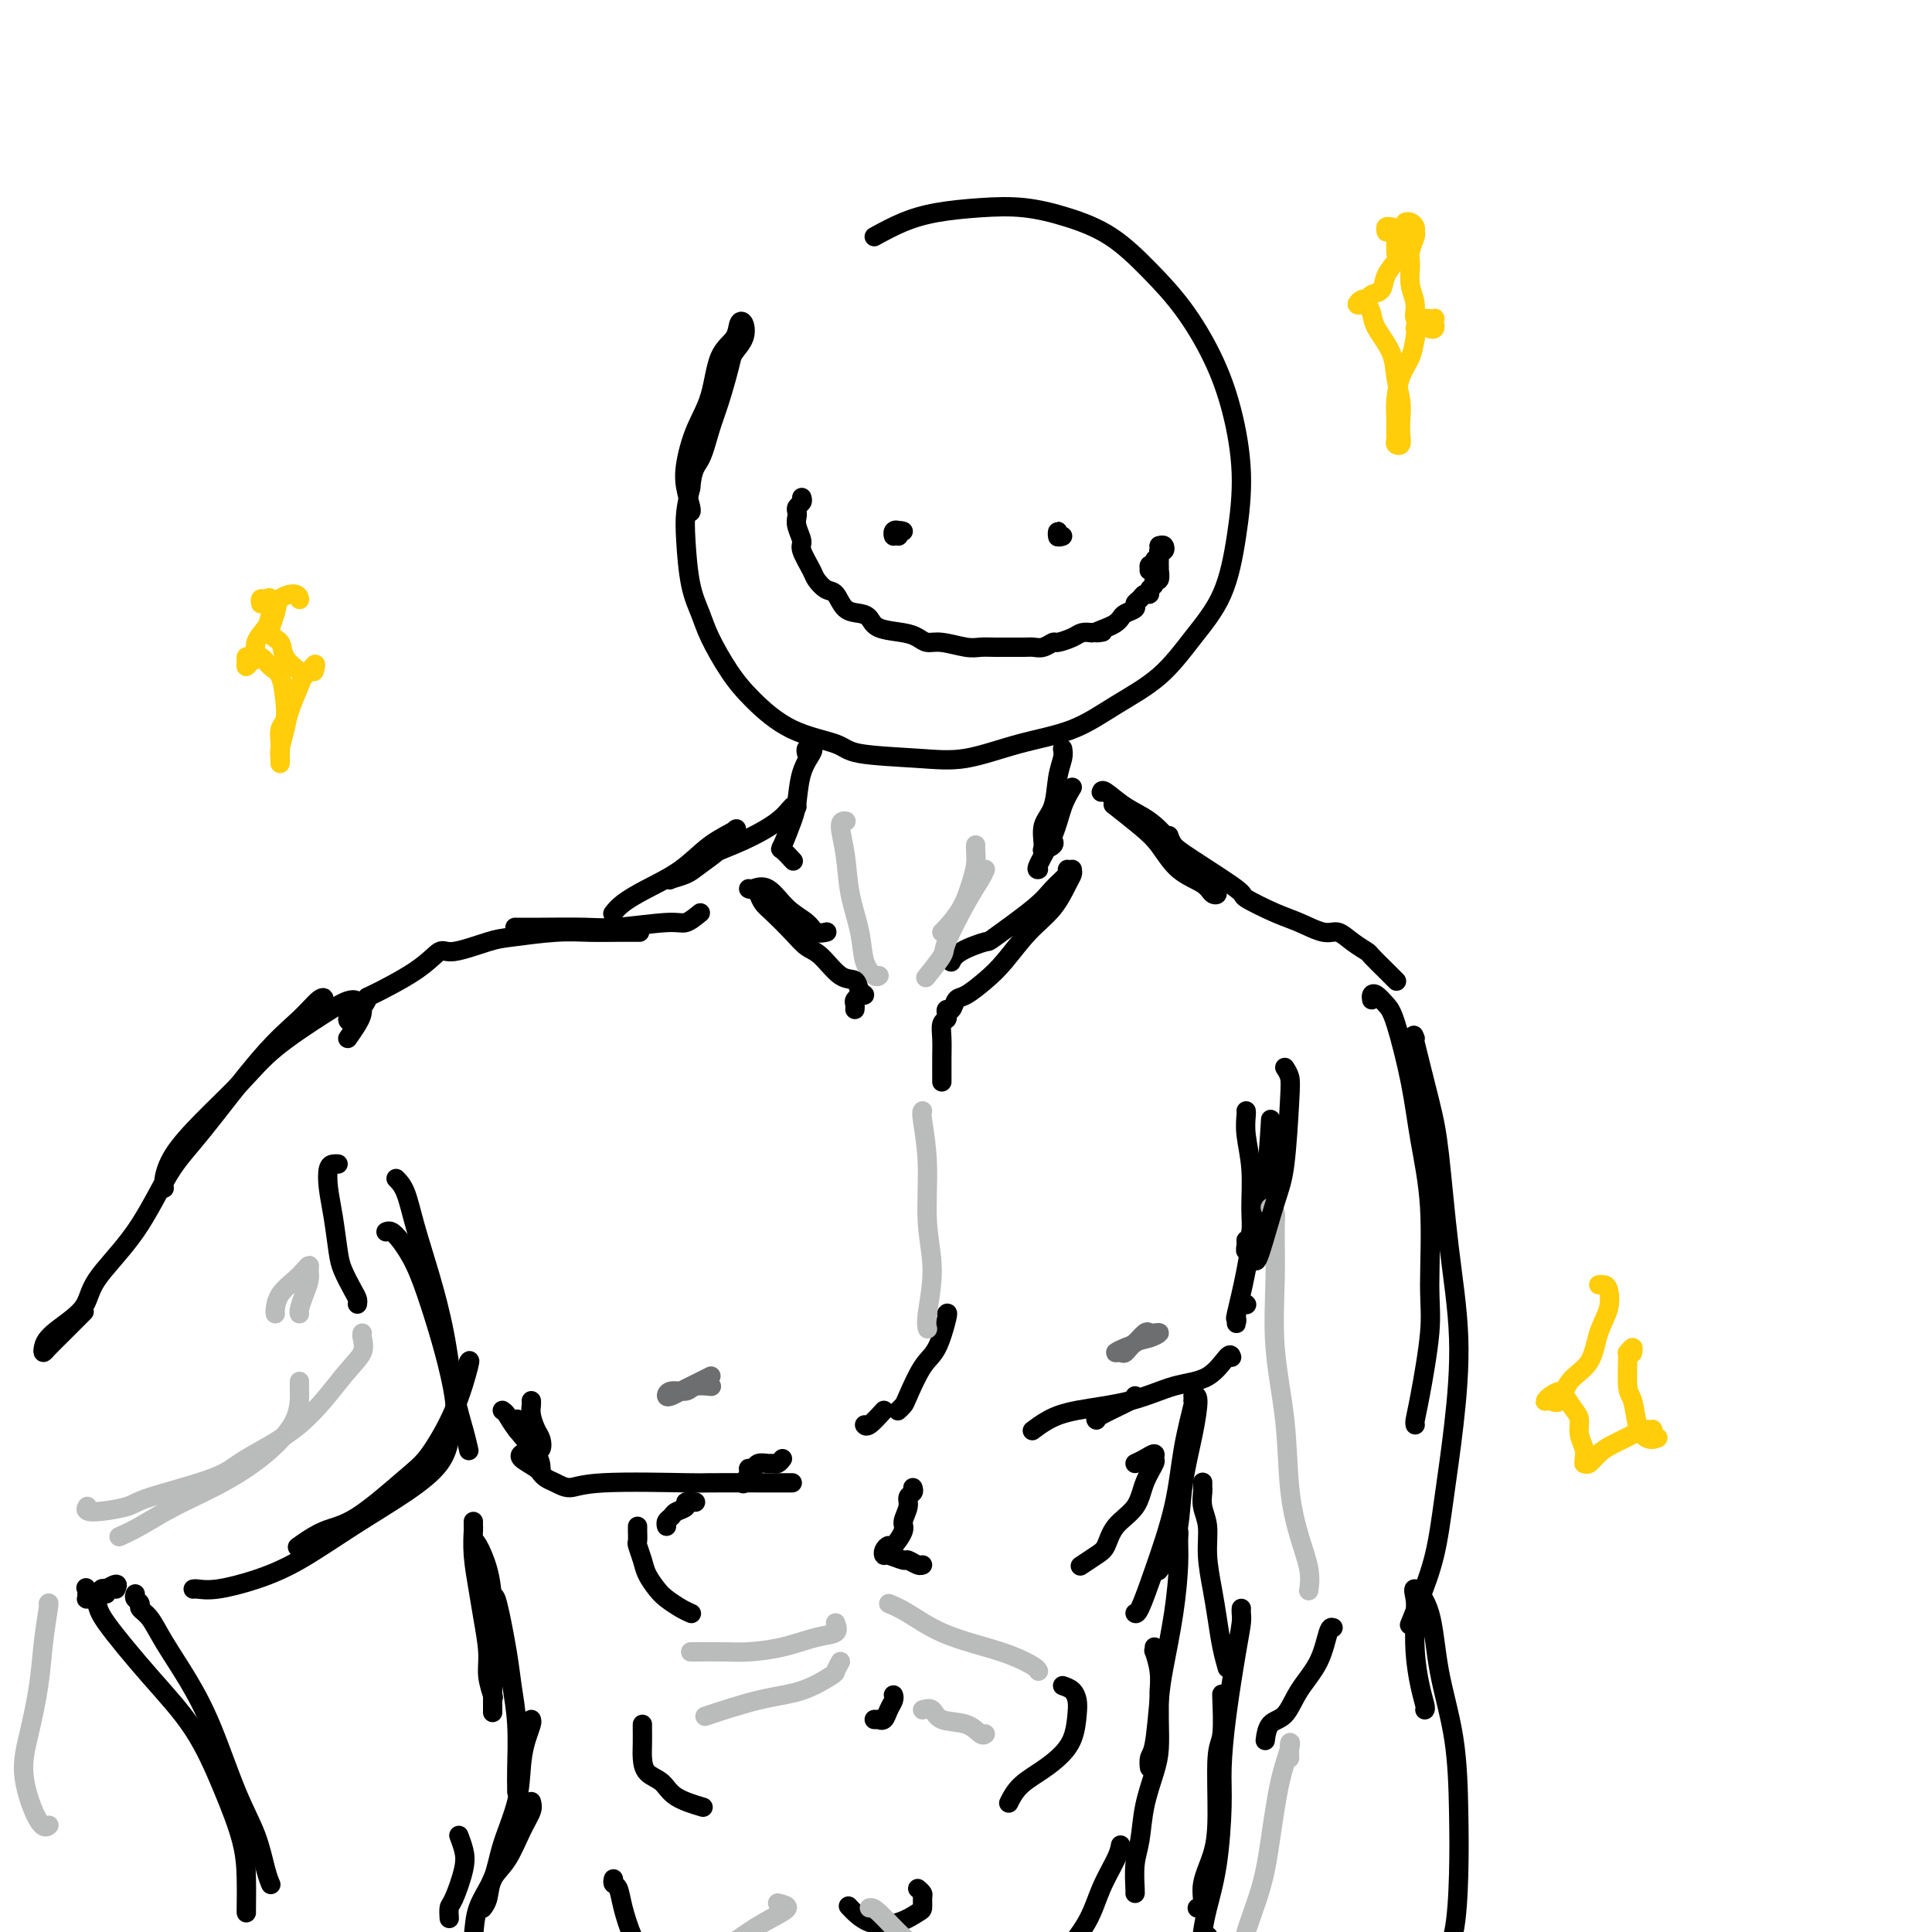 <svg viewBox='0 0 400 400' version='1.1' xmlns='http://www.w3.org/2000/svg' xmlns:xlink='http://www.w3.org/1999/xlink'><g fill='none' stroke='rgb(0,0,0)' stroke-width='4' stroke-linecap='round' stroke-linejoin='round'><path d='M181,49c1.958,-1.069 3.917,-2.138 6,-3c2.083,-0.862 4.291,-1.518 7,-2c2.709,-0.482 5.920,-0.792 9,-1c3.080,-0.208 6.030,-0.314 9,0c2.970,0.314 5.960,1.048 9,2c3.040,0.952 6.130,2.121 9,4c2.870,1.879 5.519,4.468 8,7c2.481,2.532 4.792,5.007 7,8c2.208,2.993 4.312,6.503 6,10c1.688,3.497 2.960,6.981 4,11c1.040,4.019 1.847,8.573 2,13c0.153,4.427 -0.346,8.728 -1,13c-0.654,4.272 -1.461,8.517 -3,12c-1.539,3.483 -3.810,6.206 -6,9c-2.190,2.794 -4.298,5.660 -7,8c-2.702,2.340 -5.997,4.155 -9,6c-3.003,1.845 -5.715,3.722 -9,5c-3.285,1.278 -7.143,1.958 -11,3c-3.857,1.042 -7.712,2.444 -11,3c-3.288,0.556 -6.010,0.264 -10,0c-3.990,-0.264 -9.249,-0.500 -12,-1c-2.751,-0.500 -2.996,-1.263 -5,-2c-2.004,-0.737 -5.769,-1.448 -9,-3c-3.231,-1.552 -5.930,-3.944 -8,-6c-2.070,-2.056 -3.511,-3.778 -5,-6c-1.489,-2.222 -3.027,-4.946 -4,-7c-0.973,-2.054 -1.382,-3.437 -2,-5c-0.618,-1.563 -1.444,-3.306 -2,-6c-0.556,-2.694 -0.842,-6.341 -1,-9c-0.158,-2.659 -0.188,-4.331 0,-6c0.188,-1.669 0.594,-3.334 1,-5'/><path d='M143,101c0.356,-4.159 1.246,-4.556 2,-6c0.754,-1.444 1.372,-3.937 2,-6c0.628,-2.063 1.265,-3.698 2,-6c0.735,-2.302 1.566,-5.271 2,-7c0.434,-1.729 0.469,-2.220 1,-3c0.531,-0.780 1.558,-1.851 2,-3c0.442,-1.149 0.299,-2.378 0,-3c-0.299,-0.622 -0.755,-0.637 -1,0c-0.245,0.637 -0.279,1.927 -1,3c-0.721,1.073 -2.127,1.931 -3,4c-0.873,2.069 -1.211,5.349 -2,8c-0.789,2.651 -2.029,4.672 -3,7c-0.971,2.328 -1.672,4.964 -2,7c-0.328,2.036 -0.284,3.474 0,5c0.284,1.526 0.807,3.142 1,4c0.193,0.858 0.055,0.960 0,1c-0.055,0.040 -0.028,0.020 0,0'/><path d='M167,156c-0.099,-0.413 -0.198,-0.827 0,-1c0.198,-0.173 0.692,-0.107 1,0c0.308,0.107 0.429,0.253 0,1c-0.429,0.747 -1.409,2.093 -2,4c-0.591,1.907 -0.792,4.375 -1,6c-0.208,1.625 -0.423,2.408 -1,4c-0.577,1.592 -1.515,3.994 -2,5c-0.485,1.006 -0.515,0.617 0,1c0.515,0.383 1.576,1.538 2,2c0.424,0.462 0.212,0.231 0,0'/><path d='M220,155c0.099,0.550 0.199,1.100 0,2c-0.199,0.900 -0.696,2.151 -1,4c-0.304,1.849 -0.414,4.297 -1,6c-0.586,1.703 -1.649,2.663 -2,4c-0.351,1.337 0.011,3.052 0,4c-0.011,0.948 -0.395,1.130 0,1c0.395,-0.130 1.568,-0.574 2,-1c0.432,-0.426 0.123,-0.836 0,-1c-0.123,-0.164 -0.062,-0.082 0,0'/><path d='M222,163c-0.710,1.185 -1.419,2.370 -2,4c-0.581,1.630 -1.032,3.705 -2,6c-0.968,2.295 -2.453,4.810 -3,6c-0.547,1.190 -0.156,1.054 0,1c0.156,-0.054 0.078,-0.027 0,0'/><path d='M221,180c0.282,0.157 0.563,0.314 0,1c-0.563,0.686 -1.972,1.902 -3,3c-1.028,1.098 -1.677,2.077 -4,4c-2.323,1.923 -6.321,4.789 -8,6c-1.679,1.211 -1.038,0.768 -2,1c-0.962,0.232 -3.528,1.139 -5,2c-1.472,0.861 -1.849,1.674 -2,2c-0.151,0.326 -0.075,0.163 0,0'/><path d='M155,184c0.175,0.101 0.350,0.203 1,0c0.650,-0.203 1.775,-0.709 3,0c1.225,0.709 2.549,2.635 4,4c1.451,1.365 3.028,2.170 4,3c0.972,0.830 1.339,1.685 2,2c0.661,0.315 1.618,0.090 2,0c0.382,-0.090 0.191,-0.045 0,0'/><path d='M228,164c0.092,-0.276 0.184,-0.551 1,0c0.816,0.551 2.355,1.930 4,3c1.645,1.070 3.395,1.833 5,3c1.605,1.167 3.064,2.740 4,4c0.936,1.260 1.350,2.208 2,3c0.650,0.792 1.535,1.429 2,2c0.465,0.571 0.510,1.077 0,1c-0.510,-0.077 -1.574,-0.736 -2,-1c-0.426,-0.264 -0.213,-0.132 0,0'/><path d='M231,167c-0.467,-0.367 -0.935,-0.734 0,0c0.935,0.734 3.272,2.568 5,4c1.728,1.432 2.846,2.462 4,4c1.154,1.538 2.344,3.585 4,5c1.656,1.415 3.778,2.197 5,3c1.222,0.803 1.544,1.628 2,2c0.456,0.372 1.046,0.293 1,0c-0.046,-0.293 -0.727,-0.798 -1,-1c-0.273,-0.202 -0.136,-0.101 0,0'/><path d='M242,173c0.237,0.677 0.475,1.354 1,2c0.525,0.646 1.339,1.261 4,3c2.661,1.739 7.171,4.604 9,6c1.829,1.396 0.979,1.325 2,2c1.021,0.675 3.914,2.095 6,3c2.086,0.905 3.365,1.293 5,2c1.635,0.707 3.627,1.732 5,2c1.373,0.268 2.129,-0.220 3,0c0.871,0.220 1.859,1.149 3,2c1.141,0.851 2.436,1.626 3,2c0.564,0.374 0.399,0.348 1,1c0.601,0.652 1.970,1.983 3,3c1.030,1.017 1.723,1.719 2,2c0.277,0.281 0.139,0.140 0,0'/><path d='M165,167c-0.248,-0.237 -0.495,-0.475 -1,0c-0.505,0.475 -1.266,1.662 -3,3c-1.734,1.338 -4.439,2.829 -7,4c-2.561,1.171 -4.978,2.024 -7,3c-2.022,0.976 -3.649,2.075 -5,3c-1.351,0.925 -2.426,1.675 -3,2c-0.574,0.325 -0.649,0.224 0,0c0.649,-0.224 2.020,-0.570 3,-1c0.980,-0.430 1.569,-0.945 3,-2c1.431,-1.055 3.705,-2.649 5,-4c1.295,-1.351 1.611,-2.458 2,-3c0.389,-0.542 0.851,-0.518 0,0c-0.851,0.518 -3.016,1.530 -5,3c-1.984,1.470 -3.786,3.400 -6,5c-2.214,1.600 -4.841,2.872 -7,4c-2.159,1.128 -3.851,2.111 -5,3c-1.149,0.889 -1.757,1.682 -2,2c-0.243,0.318 -0.122,0.159 0,0'/><path d='M145,189c-1.078,0.876 -2.156,1.751 -3,2c-0.844,0.249 -1.453,-0.130 -4,0c-2.547,0.130 -7.033,0.767 -10,1c-2.967,0.233 -4.414,0.063 -7,0c-2.586,-0.063 -6.312,-0.017 -9,0c-2.688,0.017 -4.340,0.005 -5,0c-0.660,-0.005 -0.330,-0.002 0,0'/><path d='M128,193c0.641,0.000 1.282,0.000 2,0c0.718,-0.000 1.513,-0.001 2,0c0.487,0.001 0.668,0.004 0,0c-0.668,-0.004 -2.184,-0.013 -4,0c-1.816,0.013 -3.933,0.050 -6,0c-2.067,-0.050 -4.086,-0.188 -7,0c-2.914,0.188 -6.724,0.701 -9,1c-2.276,0.299 -3.018,0.382 -5,1c-1.982,0.618 -5.204,1.769 -7,2c-1.796,0.231 -2.166,-0.459 -3,0c-0.834,0.459 -2.132,2.067 -5,4c-2.868,1.933 -7.304,4.192 -9,5c-1.696,0.808 -0.650,0.165 -1,1c-0.350,0.835 -2.094,3.148 -3,4c-0.906,0.852 -0.973,0.243 -1,0c-0.027,-0.243 -0.013,-0.122 0,0'/><path d='M258,230c0.031,0.126 0.062,0.253 0,1c-0.062,0.747 -0.217,2.115 0,4c0.217,1.885 0.804,4.286 1,7c0.196,2.714 -0.000,5.739 0,8c0.000,2.261 0.196,3.758 0,5c-0.196,1.242 -0.785,2.230 -1,3c-0.215,0.770 -0.058,1.323 0,1c0.058,-0.323 0.017,-1.521 0,-2c-0.017,-0.479 -0.008,-0.240 0,0'/><path d='M263,233c0.064,-1.073 0.129,-2.146 0,0c-0.129,2.146 -0.451,7.512 -1,11c-0.549,3.488 -1.324,5.097 -2,8c-0.676,2.903 -1.253,7.100 -2,11c-0.747,3.900 -1.664,7.504 -2,9c-0.336,1.496 -0.090,0.886 0,1c0.090,0.114 0.024,0.954 0,1c-0.024,0.046 -0.007,-0.701 0,-1c0.007,-0.299 0.003,-0.149 0,0'/><path d='M258,270c0.000,0.000 0.100,0.100 0.1,0.1'/><path d='M255,281c-0.130,-0.413 -0.260,-0.826 -1,0c-0.740,0.826 -2.091,2.892 -4,4c-1.909,1.108 -4.375,1.257 -7,2c-2.625,0.743 -5.408,2.080 -9,3c-3.592,0.920 -7.994,1.422 -11,2c-3.006,0.578 -4.617,1.233 -6,2c-1.383,0.767 -2.538,1.648 -3,2c-0.462,0.352 -0.231,0.176 0,0'/><path d='M235,289c0.226,0.113 0.452,0.226 -1,1c-1.452,0.774 -4.583,2.208 -6,3c-1.417,0.792 -1.119,0.940 -1,1c0.119,0.060 0.060,0.030 0,0'/><path d='M196,272c0.158,-0.180 0.317,-0.361 0,1c-0.317,1.361 -1.108,4.263 -2,6c-0.892,1.737 -1.885,2.308 -3,4c-1.115,1.692 -2.350,4.505 -3,6c-0.650,1.495 -0.713,1.672 -1,2c-0.287,0.328 -0.796,0.808 -1,1c-0.204,0.192 -0.102,0.096 0,0'/><path d='M183,292c-1.156,1.267 -2.311,2.533 -3,3c-0.689,0.467 -0.911,0.133 -1,0c-0.089,-0.133 -0.044,-0.067 0,0'/><path d='M162,302c-0.325,0.425 -0.650,0.850 -1,1c-0.350,0.150 -0.725,0.026 -1,0c-0.275,-0.026 -0.451,0.047 -1,0c-0.549,-0.047 -1.471,-0.216 -2,0c-0.529,0.216 -0.664,0.815 -1,1c-0.336,0.185 -0.874,-0.043 -1,0c-0.126,0.043 0.158,0.358 0,1c-0.158,0.642 -0.760,1.612 -1,2c-0.240,0.388 -0.120,0.194 0,0'/><path d='M162,307c0.258,-0.000 0.516,-0.000 1,0c0.484,0.000 1.195,0.000 1,0c-0.195,-0.000 -1.297,-0.001 -2,0c-0.703,0.001 -1.006,0.005 -4,0c-2.994,-0.005 -8.679,-0.018 -11,0c-2.321,0.018 -1.280,0.069 -5,0c-3.720,-0.069 -12.202,-0.257 -17,0c-4.798,0.257 -5.913,0.958 -7,1c-1.087,0.042 -2.147,-0.576 -3,-1c-0.853,-0.424 -1.499,-0.652 -2,-1c-0.501,-0.348 -0.857,-0.814 -1,-1c-0.143,-0.186 -0.071,-0.093 0,0'/><path d='M110,290c0.023,0.275 0.046,0.550 0,1c-0.046,0.450 -0.159,1.075 0,2c0.159,0.925 0.592,2.151 1,3c0.408,0.849 0.792,1.322 1,2c0.208,0.678 0.242,1.561 0,2c-0.242,0.439 -0.758,0.432 -1,0c-0.242,-0.432 -0.209,-1.291 -1,-2c-0.791,-0.709 -2.405,-1.268 -3,-2c-0.595,-0.732 -0.170,-1.638 0,-2c0.170,-0.362 0.085,-0.181 0,0'/><path d='M104,292c0.310,0.213 0.619,0.425 1,1c0.381,0.575 0.833,1.511 2,3c1.167,1.489 3.047,3.531 4,5c0.953,1.469 0.977,2.366 1,3c0.023,0.634 0.045,1.007 0,1c-0.045,-0.007 -0.156,-0.394 -1,-1c-0.844,-0.606 -2.419,-1.432 -3,-2c-0.581,-0.568 -0.166,-0.876 0,-1c0.166,-0.124 0.083,-0.062 0,0'/><path d='M70,241c-0.316,-0.027 -0.631,-0.054 -1,0c-0.369,0.054 -0.790,0.190 -1,1c-0.210,0.810 -0.207,2.293 0,4c0.207,1.707 0.620,3.637 1,6c0.380,2.363 0.729,5.159 1,7c0.271,1.841 0.465,2.728 1,4c0.535,1.272 1.411,2.929 2,4c0.589,1.071 0.889,1.558 1,2c0.111,0.442 0.032,0.841 0,1c-0.032,0.159 -0.016,0.080 0,0'/><path d='M97,282c0.210,-0.348 0.420,-0.696 0,1c-0.420,1.696 -1.471,5.436 -3,9c-1.529,3.564 -3.535,6.952 -5,9c-1.465,2.048 -2.389,2.755 -5,5c-2.611,2.245 -6.910,6.027 -10,8c-3.090,1.973 -4.973,2.137 -7,3c-2.027,0.863 -4.200,2.425 -5,3c-0.800,0.575 -0.229,0.164 0,0c0.229,-0.164 0.114,-0.082 0,0'/><path d='M93,295c-0.022,0.311 -0.045,0.622 0,1c0.045,0.378 0.157,0.824 0,2c-0.157,1.176 -0.583,3.081 -2,5c-1.417,1.919 -3.824,3.853 -7,6c-3.176,2.147 -7.120,4.509 -11,7c-3.880,2.491 -7.695,5.112 -11,7c-3.305,1.888 -6.101,3.042 -9,4c-2.899,0.958 -5.901,1.721 -8,2c-2.099,0.279 -3.296,0.075 -4,0c-0.704,-0.075 -0.915,-0.021 -1,0c-0.085,0.021 -0.042,0.011 0,0'/><path d='M72,215c0.701,-1.001 1.403,-2.002 2,-3c0.597,-0.998 1.090,-1.992 1,-3c-0.090,-1.008 -0.763,-2.029 -2,-2c-1.237,0.029 -3.038,1.108 -6,3c-2.962,1.892 -7.085,4.597 -10,7c-2.915,2.403 -4.624,4.504 -7,7c-2.376,2.496 -5.421,5.387 -8,8c-2.579,2.613 -4.691,4.948 -6,7c-1.309,2.052 -1.814,3.822 -2,5c-0.186,1.178 -0.053,1.765 0,2c0.053,0.235 0.027,0.117 0,0'/><path d='M63,211c0.610,-0.642 1.219,-1.283 2,-2c0.781,-0.717 1.732,-1.508 2,-2c0.268,-0.492 -0.149,-0.683 -1,0c-0.851,0.683 -2.138,2.240 -4,4c-1.862,1.760 -4.299,3.723 -8,8c-3.701,4.277 -8.664,10.870 -12,15c-3.336,4.130 -5.044,5.799 -7,9c-1.956,3.201 -4.160,7.936 -7,12c-2.840,4.064 -6.317,7.457 -8,10c-1.683,2.543 -1.574,4.235 -3,6c-1.426,1.765 -4.389,3.604 -6,5c-1.611,1.396 -1.871,2.349 -2,3c-0.129,0.651 -0.129,1.000 0,1c0.129,-0.000 0.385,-0.351 1,-1c0.615,-0.649 1.589,-1.598 3,-3c1.411,-1.402 3.260,-3.258 4,-4c0.740,-0.742 0.370,-0.371 0,0'/><path d='M284,207c-0.063,-0.374 -0.126,-0.747 0,-1c0.126,-0.253 0.442,-0.384 1,0c0.558,0.384 1.359,1.283 2,2c0.641,0.717 1.124,1.254 2,4c0.876,2.746 2.145,7.703 3,12c0.855,4.297 1.294,7.934 2,12c0.706,4.066 1.678,8.560 2,14c0.322,5.440 -0.005,11.826 0,16c0.005,4.174 0.341,6.138 0,10c-0.341,3.862 -1.359,9.623 -2,13c-0.641,3.377 -0.903,4.371 -1,5c-0.097,0.629 -0.028,0.894 0,1c0.028,0.106 0.014,0.053 0,0'/><path d='M293,215c-0.291,-0.724 -0.581,-1.448 0,1c0.581,2.448 2.034,8.069 3,12c0.966,3.931 1.444,6.171 2,11c0.556,4.829 1.191,12.248 2,19c0.809,6.752 1.791,12.836 2,19c0.209,6.164 -0.354,12.409 -1,18c-0.646,5.591 -1.375,10.529 -2,15c-0.625,4.471 -1.147,8.477 -2,12c-0.853,3.523 -2.037,6.564 -3,9c-0.963,2.436 -1.704,4.267 -2,5c-0.296,0.733 -0.148,0.366 0,0'/><path d='M249,307c0.002,-0.101 0.005,-0.202 0,0c-0.005,0.202 -0.016,0.708 0,1c0.016,0.292 0.060,0.369 0,1c-0.060,0.631 -0.223,1.815 0,3c0.223,1.185 0.833,2.371 1,4c0.167,1.629 -0.109,3.702 0,6c0.109,2.298 0.604,4.823 1,7c0.396,2.177 0.694,4.006 1,6c0.306,1.994 0.621,4.152 1,6c0.379,1.848 0.823,3.385 1,4c0.177,0.615 0.089,0.307 0,0'/><path d='M276,337c-0.299,-0.113 -0.598,-0.226 -1,1c-0.402,1.226 -0.906,3.790 -2,6c-1.094,2.210 -2.776,4.067 -4,6c-1.224,1.933 -1.988,3.941 -3,5c-1.012,1.059 -2.273,1.170 -3,2c-0.727,0.830 -0.922,2.380 -1,3c-0.078,0.620 -0.039,0.310 0,0'/><path d='M295,354c0.083,-0.132 0.167,-0.265 0,-1c-0.167,-0.735 -0.583,-2.074 -1,-4c-0.417,-1.926 -0.834,-4.440 -1,-7c-0.166,-2.560 -0.082,-5.167 0,-7c0.082,-1.833 0.162,-2.893 0,-4c-0.162,-1.107 -0.565,-2.262 0,-2c0.565,0.262 2.099,1.939 3,5c0.901,3.061 1.168,7.504 2,12c0.832,4.496 2.230,9.043 3,14c0.770,4.957 0.914,10.323 1,15c0.086,4.677 0.114,8.665 0,13c-0.114,4.335 -0.371,9.018 -1,12c-0.629,2.982 -1.631,4.264 -2,5c-0.369,0.736 -0.105,0.924 0,1c0.105,0.076 0.053,0.038 0,0'/><path d='M253,351c-0.031,-0.301 -0.063,-0.603 0,1c0.063,1.603 0.219,5.110 0,7c-0.219,1.890 -0.814,2.163 -1,5c-0.186,2.837 0.038,8.238 0,12c-0.038,3.762 -0.336,5.884 -1,8c-0.664,2.116 -1.693,4.227 -2,6c-0.307,1.773 0.110,3.208 0,4c-0.110,0.792 -0.746,0.941 -1,1c-0.254,0.059 -0.127,0.030 0,0'/><path d='M257,333c-0.016,0.293 -0.033,0.587 0,1c0.033,0.413 0.114,0.946 0,2c-0.114,1.054 -0.425,2.627 -1,6c-0.575,3.373 -1.415,8.544 -2,13c-0.585,4.456 -0.917,8.198 -1,11c-0.083,2.802 0.082,4.665 0,8c-0.082,3.335 -0.411,8.144 -1,12c-0.589,3.856 -1.440,6.760 -2,9c-0.560,2.240 -0.831,3.817 -1,5c-0.169,1.183 -0.238,1.972 0,2c0.238,0.028 0.782,-0.706 1,-1c0.218,-0.294 0.109,-0.147 0,0'/><path d='M247,289c0.480,-0.128 0.960,-0.257 1,1c0.040,1.257 -0.361,3.899 -1,7c-0.639,3.101 -1.516,6.659 -2,10c-0.484,3.341 -0.574,6.464 -1,9c-0.426,2.536 -1.186,4.484 -2,6c-0.814,1.516 -1.681,2.601 -2,3c-0.319,0.399 -0.091,0.114 0,0c0.091,-0.114 0.046,-0.057 0,0'/><path d='M247,290c0.192,-0.321 0.385,-0.643 0,1c-0.385,1.643 -1.347,5.249 -2,9c-0.653,3.751 -0.998,7.646 -2,12c-1.002,4.354 -2.660,9.167 -4,13c-1.340,3.833 -2.361,6.686 -3,8c-0.639,1.314 -0.897,1.090 -1,1c-0.103,-0.090 -0.052,-0.045 0,0'/><path d='M98,315c-0.007,0.414 -0.013,0.828 0,1c0.013,0.172 0.046,0.103 0,1c-0.046,0.897 -0.171,2.759 0,5c0.171,2.241 0.638,4.860 1,7c0.362,2.140 0.619,3.800 1,6c0.381,2.200 0.886,4.940 1,7c0.114,2.060 -0.162,3.439 0,5c0.162,1.561 0.760,3.303 1,4c0.240,0.697 0.120,0.348 0,0'/><path d='M98,319c0.226,0.018 0.453,0.035 1,1c0.547,0.965 1.415,2.876 2,5c0.585,2.124 0.889,4.461 1,7c0.111,2.539 0.030,5.278 0,8c-0.030,2.722 -0.008,5.425 0,8c0.008,2.575 0.002,5.021 0,6c-0.002,0.979 -0.001,0.489 0,0'/><path d='M102,331c0.218,-0.545 0.437,-1.090 1,1c0.563,2.090 1.471,6.815 2,10c0.529,3.185 0.678,4.829 1,7c0.322,2.171 0.818,4.869 1,8c0.182,3.131 0.049,6.695 0,9c-0.049,2.305 -0.013,3.351 0,4c0.013,0.649 0.004,0.900 0,1c-0.004,0.100 -0.002,0.050 0,0'/><path d='M243,318c0.427,-0.558 0.854,-1.115 1,-1c0.146,0.115 0.012,0.903 0,2c-0.012,1.097 0.099,2.504 0,5c-0.099,2.496 -0.409,6.082 -1,10c-0.591,3.918 -1.465,8.169 -2,11c-0.535,2.831 -0.732,4.243 -1,7c-0.268,2.757 -0.608,6.857 -1,9c-0.392,2.143 -0.837,2.327 -1,3c-0.163,0.673 -0.044,1.835 0,2c0.044,0.165 0.013,-0.667 0,-1c-0.013,-0.333 -0.006,-0.166 0,0'/><path d='M239,341c0.030,0.512 0.061,1.023 0,1c-0.061,-0.023 -0.213,-0.581 0,0c0.213,0.581 0.790,2.300 1,4c0.210,1.700 0.054,3.379 0,4c-0.054,0.621 -0.007,0.183 0,1c0.007,0.817 -0.025,2.889 0,5c0.025,2.111 0.108,4.261 0,6c-0.108,1.739 -0.407,3.069 -1,5c-0.593,1.931 -1.479,4.465 -2,7c-0.521,2.535 -0.675,5.072 -1,7c-0.325,1.928 -0.819,3.249 -1,5c-0.181,1.751 -0.049,3.933 0,5c0.049,1.067 0.014,1.019 0,1c-0.014,-0.019 -0.007,-0.010 0,0'/><path d='M28,330c-0.125,0.331 -0.251,0.662 0,1c0.251,0.338 0.877,0.684 1,1c0.123,0.316 -0.257,0.601 0,1c0.257,0.399 1.152,0.912 2,2c0.848,1.088 1.648,2.753 3,5c1.352,2.247 3.255,5.077 5,8c1.745,2.923 3.333,5.939 5,10c1.667,4.061 3.414,9.165 5,13c1.586,3.835 3.013,6.399 4,9c0.987,2.601 1.535,5.239 2,7c0.465,1.761 0.847,2.646 1,3c0.153,0.354 0.076,0.177 0,0'/><path d='M24,329c0.235,-0.534 0.470,-1.067 0,-1c-0.470,0.067 -1.643,0.736 -2,1c-0.357,0.264 0.104,0.123 0,0c-0.104,-0.123 -0.774,-0.229 -1,0c-0.226,0.229 -0.009,0.793 0,1c0.009,0.207 -0.190,0.056 0,0c0.190,-0.056 0.769,-0.016 1,0c0.231,0.016 0.116,0.008 0,0'/><path d='M235,303c0.615,-0.281 1.230,-0.562 2,-1c0.770,-0.438 1.695,-1.034 2,-1c0.305,0.034 -0.009,0.696 0,1c0.009,0.304 0.339,0.249 0,1c-0.339,0.751 -1.349,2.308 -2,4c-0.651,1.692 -0.942,3.518 -2,5c-1.058,1.482 -2.883,2.618 -4,4c-1.117,1.382 -1.526,3.010 -2,4c-0.474,0.990 -1.012,1.344 -2,2c-0.988,0.656 -2.425,1.616 -3,2c-0.575,0.384 -0.287,0.192 0,0'/><path d='M144,311c-0.900,-0.089 -1.800,-0.179 -2,0c-0.200,0.179 0.300,0.626 0,1c-0.300,0.374 -1.401,0.675 -2,1c-0.599,0.325 -0.697,0.675 -1,1c-0.303,0.325 -0.812,0.626 -1,1c-0.188,0.374 -0.054,0.821 0,1c0.054,0.179 0.027,0.089 0,0'/><path d='M132,316c-0.007,0.207 -0.014,0.414 0,1c0.014,0.586 0.048,1.550 0,2c-0.048,0.450 -0.180,0.385 0,1c0.180,0.615 0.670,1.908 1,3c0.330,1.092 0.498,1.981 1,3c0.502,1.019 1.336,2.168 2,3c0.664,0.832 1.157,1.347 2,2c0.843,0.653 2.035,1.445 3,2c0.965,0.555 1.704,0.873 2,1c0.296,0.127 0.148,0.064 0,0'/><path d='M220,349c0.735,0.254 1.471,0.508 2,1c0.529,0.492 0.852,1.223 1,2c0.148,0.777 0.121,1.600 0,3c-0.121,1.400 -0.337,3.377 -1,5c-0.663,1.623 -1.771,2.891 -3,4c-1.229,1.109 -2.577,2.060 -4,3c-1.423,0.940 -2.922,1.868 -4,3c-1.078,1.132 -1.737,2.466 -2,3c-0.263,0.534 -0.132,0.267 0,0'/><path d='M133,357c-0.003,0.152 -0.005,0.305 0,1c0.005,0.695 0.018,1.933 0,3c-0.018,1.067 -0.067,1.964 0,3c0.067,1.036 0.250,2.211 1,3c0.750,0.789 2.067,1.191 3,2c0.933,0.809 1.482,2.026 3,3c1.518,0.974 4.005,1.707 5,2c0.995,0.293 0.497,0.147 0,0'/><path d='M190,391c0.425,0.366 0.850,0.732 1,1c0.150,0.268 0.025,0.439 0,1c-0.025,0.561 0.049,1.512 0,2c-0.049,0.488 -0.220,0.512 -1,1c-0.780,0.488 -2.168,1.440 -4,2c-1.832,0.560 -4.109,0.728 -6,0c-1.891,-0.728 -3.398,-2.351 -4,-3c-0.602,-0.649 -0.301,-0.325 0,0'/><path d='M189,308c0.122,0.348 0.245,0.697 0,1c-0.245,0.303 -0.857,0.562 -1,1c-0.143,0.438 0.183,1.055 0,2c-0.183,0.945 -0.876,2.217 -1,3c-0.124,0.783 0.320,1.075 0,2c-0.320,0.925 -1.405,2.481 -2,3c-0.595,0.519 -0.699,-0.001 -1,0c-0.301,0.001 -0.801,0.521 -1,1c-0.199,0.479 -0.099,0.917 0,1c0.099,0.083 0.198,-0.188 1,0c0.802,0.188 2.306,0.835 3,1c0.694,0.165 0.578,-0.152 1,0c0.422,0.152 1.381,0.773 2,1c0.619,0.227 0.897,0.061 1,0c0.103,-0.061 0.029,-0.017 0,0c-0.029,0.017 -0.015,0.009 0,0'/><path d='M185,351c-0.025,-0.069 -0.049,-0.138 0,0c0.049,0.138 0.172,0.482 0,1c-0.172,0.518 -0.638,1.211 -1,2c-0.362,0.789 -0.619,1.676 -1,2c-0.381,0.324 -0.886,0.087 -1,0c-0.114,-0.087 0.162,-0.023 0,0c-0.162,0.023 -0.760,0.007 -1,0c-0.240,-0.007 -0.120,-0.003 0,0'/><path d='M232,382c-0.139,0.752 -0.277,1.503 -1,3c-0.723,1.497 -2.029,3.739 -3,6c-0.971,2.261 -1.605,4.539 -3,7c-1.395,2.461 -3.549,5.103 -5,7c-1.451,1.897 -2.198,3.049 -3,4c-0.802,0.951 -1.658,1.700 -2,2c-0.342,0.300 -0.171,0.150 0,0'/><path d='M127,389c-0.095,0.391 -0.189,0.782 0,1c0.189,0.218 0.663,0.264 1,1c0.337,0.736 0.539,2.162 1,4c0.461,1.838 1.182,4.086 2,6c0.818,1.914 1.735,3.492 2,5c0.265,1.508 -0.121,2.944 0,4c0.121,1.056 0.749,1.730 1,2c0.251,0.270 0.126,0.135 0,0'/><path d='M110,373c0.158,0.549 0.317,1.099 0,2c-0.317,0.901 -1.108,2.154 -2,4c-0.892,1.846 -1.885,4.285 -3,6c-1.115,1.715 -2.350,2.707 -3,4c-0.650,1.293 -0.713,2.887 -1,4c-0.287,1.113 -0.796,1.747 -1,2c-0.204,0.253 -0.102,0.127 0,0'/><path d='M110,356c0.085,0.186 0.170,0.372 0,1c-0.170,0.628 -0.597,1.699 -1,3c-0.403,1.301 -0.784,2.832 -1,5c-0.216,2.168 -0.267,4.975 -1,8c-0.733,3.025 -2.147,6.270 -3,9c-0.853,2.730 -1.147,4.944 -2,7c-0.853,2.056 -2.267,3.952 -3,6c-0.733,2.048 -0.785,4.248 -1,6c-0.215,1.752 -0.594,3.057 -1,4c-0.406,0.943 -0.840,1.523 -1,2c-0.160,0.477 -0.046,0.851 0,1c0.046,0.149 0.023,0.075 0,0'/><path d='M18,330c0.028,0.429 0.056,0.857 0,1c-0.056,0.143 -0.197,-0.000 0,0c0.197,0.000 0.733,0.144 1,0c0.267,-0.144 0.266,-0.577 0,-1c-0.266,-0.423 -0.796,-0.836 -1,-1c-0.204,-0.164 -0.082,-0.080 0,0c0.082,0.080 0.125,0.156 0,0c-0.125,-0.156 -0.419,-0.543 0,0c0.419,0.543 1.549,2.016 2,3c0.451,0.984 0.222,1.478 2,4c1.778,2.522 5.562,7.071 9,11c3.438,3.929 6.529,7.239 9,11c2.471,3.761 4.322,7.975 6,12c1.678,4.025 3.182,7.863 4,11c0.818,3.137 0.951,5.573 1,8c0.049,2.427 0.013,4.846 0,6c-0.013,1.154 -0.004,1.044 0,1c0.004,-0.044 0.002,-0.022 0,0'/></g>
<g fill='none' stroke='rgb(186,187,187)' stroke-width='4' stroke-linecap='round' stroke-linejoin='round'><path d='M57,272c-0.036,-0.160 -0.073,-0.320 0,-1c0.073,-0.680 0.254,-1.878 1,-3c0.746,-1.122 2.057,-2.166 3,-3c0.943,-0.834 1.518,-1.459 2,-2c0.482,-0.541 0.872,-1.000 1,-1c0.128,0.000 -0.004,0.459 0,1c0.004,0.541 0.145,1.164 0,2c-0.145,0.836 -0.575,1.884 -1,3c-0.425,1.116 -0.845,2.301 -1,3c-0.155,0.699 -0.044,0.914 0,1c0.044,0.086 0.022,0.043 0,0'/><path d='M75,276c-0.070,0.167 -0.140,0.334 0,1c0.140,0.666 0.490,1.832 0,3c-0.490,1.168 -1.819,2.337 -4,5c-2.181,2.663 -5.212,6.821 -9,10c-3.788,3.179 -8.333,5.378 -11,7c-2.667,1.622 -3.457,2.665 -7,4c-3.543,1.335 -9.839,2.960 -13,4c-3.161,1.040 -3.187,1.494 -5,2c-1.813,0.506 -5.414,1.063 -7,1c-1.586,-0.063 -1.158,-0.748 -1,-1c0.158,-0.252 0.045,-0.072 0,0c-0.045,0.072 -0.023,0.036 0,0'/><path d='M62,286c-0.014,0.338 -0.028,0.677 0,2c0.028,1.323 0.098,3.632 -1,6c-1.098,2.368 -3.363,4.796 -6,7c-2.637,2.204 -5.646,4.185 -9,6c-3.354,1.815 -7.054,3.466 -10,5c-2.946,1.534 -5.139,2.951 -7,4c-1.861,1.049 -3.389,1.728 -4,2c-0.611,0.272 -0.306,0.136 0,0'/><path d='M10,332c0.096,-0.164 0.191,-0.328 0,1c-0.191,1.328 -0.669,4.146 -1,7c-0.331,2.854 -0.516,5.742 -1,9c-0.484,3.258 -1.268,6.887 -2,10c-0.732,3.113 -1.413,5.711 -1,9c0.413,3.289 1.919,7.270 3,9c1.081,1.730 1.737,1.209 2,1c0.263,-0.209 0.131,-0.104 0,0'/><path d='M263,250c0.427,0.185 0.853,0.370 1,1c0.147,0.630 0.013,1.704 0,4c-0.013,2.296 0.093,5.812 0,10c-0.093,4.188 -0.385,9.046 0,14c0.385,4.954 1.448,10.004 2,15c0.552,4.996 0.593,9.938 1,14c0.407,4.062 1.181,7.243 2,10c0.819,2.757 1.682,5.088 2,7c0.318,1.912 0.091,3.403 0,4c-0.091,0.597 -0.045,0.298 0,0'/><path d='M267,364c-0.047,-1.250 -0.094,-2.499 0,-3c0.094,-0.501 0.329,-0.253 0,1c-0.329,1.253 -1.223,3.513 -2,7c-0.777,3.487 -1.437,8.202 -2,12c-0.563,3.798 -1.027,6.678 -2,10c-0.973,3.322 -2.454,7.087 -3,9c-0.546,1.913 -0.156,1.975 0,2c0.156,0.025 0.078,0.012 0,0'/><path d='M191,230c-0.124,0.127 -0.247,0.254 0,2c0.247,1.746 0.865,5.113 1,9c0.135,3.887 -0.212,8.296 0,12c0.212,3.704 0.985,6.704 1,10c0.015,3.296 -0.727,6.887 -1,9c-0.273,2.113 -0.078,2.746 0,3c0.078,0.254 0.039,0.127 0,0'/><path d='M173,336c0.290,0.785 0.580,1.569 0,2c-0.580,0.431 -2.030,0.508 -4,1c-1.970,0.492 -4.461,1.400 -7,2c-2.539,0.600 -5.125,0.893 -7,1c-1.875,0.107 -3.039,0.029 -5,0c-1.961,-0.029 -4.720,-0.008 -6,0c-1.280,0.008 -1.080,0.002 -1,0c0.080,-0.002 0.040,-0.001 0,0'/><path d='M184,332c1.130,0.471 2.261,0.942 4,2c1.739,1.058 4.088,2.704 7,4c2.912,1.296 6.388,2.242 9,3c2.612,0.758 4.360,1.327 6,2c1.640,0.673 3.172,1.450 4,2c0.828,0.550 0.951,0.871 1,1c0.049,0.129 0.025,0.064 0,0'/><path d='M174,344c-0.440,0.813 -0.879,1.626 -1,2c-0.121,0.374 0.078,0.307 -1,1c-1.078,0.693 -3.433,2.144 -6,3c-2.567,0.856 -5.345,1.115 -9,2c-3.655,0.885 -8.187,2.396 -10,3c-1.813,0.604 -0.906,0.302 0,0'/><path d='M191,354c0.748,-0.212 1.497,-0.425 2,0c0.503,0.425 0.762,1.487 2,2c1.238,0.513 3.456,0.478 5,1c1.544,0.522 2.416,1.602 3,2c0.584,0.398 0.881,0.114 1,0c0.119,-0.114 0.059,-0.057 0,0'/><path d='M161,394c1.074,0.258 2.148,0.517 2,1c-0.148,0.483 -1.518,1.191 -3,2c-1.482,0.809 -3.077,1.720 -5,3c-1.923,1.280 -4.175,2.931 -6,4c-1.825,1.069 -3.222,1.557 -4,2c-0.778,0.443 -0.937,0.841 -1,1c-0.063,0.159 -0.032,0.080 0,0'/><path d='M180,395c0.376,-0.075 0.753,-0.150 2,1c1.247,1.150 3.365,3.524 5,5c1.635,1.476 2.789,2.056 4,3c1.211,0.944 2.480,2.254 4,3c1.520,0.746 3.291,0.927 4,1c0.709,0.073 0.354,0.036 0,0'/><path d='M175,170c0.140,0.018 0.279,0.036 0,0c-0.279,-0.036 -0.977,-0.127 -1,1c-0.023,1.127 0.627,3.472 1,6c0.373,2.528 0.468,5.238 1,8c0.532,2.762 1.502,5.577 2,8c0.498,2.423 0.525,4.454 1,6c0.475,1.546 1.397,2.609 2,3c0.603,0.391 0.887,0.112 1,0c0.113,-0.112 0.057,-0.056 0,0'/><path d='M204,180c-0.203,0.506 -0.405,1.012 -1,2c-0.595,0.988 -1.581,2.457 -3,5c-1.419,2.543 -3.270,6.159 -4,8c-0.730,1.841 -0.340,1.906 -1,3c-0.660,1.094 -2.370,3.218 -3,4c-0.630,0.782 -0.180,0.224 0,0c0.180,-0.224 0.090,-0.112 0,0'/><path d='M202,175c0.005,-0.046 0.011,-0.092 0,0c-0.011,0.092 -0.038,0.322 0,1c0.038,0.678 0.140,1.803 0,3c-0.140,1.197 -0.521,2.464 -1,4c-0.479,1.536 -1.056,3.339 -2,5c-0.944,1.661 -2.254,3.178 -3,4c-0.746,0.822 -0.927,0.949 -1,1c-0.073,0.051 -0.036,0.025 0,0'/></g>
<g fill='none' stroke='rgb(109,110,112)' stroke-width='4' stroke-linecap='round' stroke-linejoin='round'><path d='M147,285c0.178,-0.089 0.357,-0.178 0,0c-0.357,0.178 -1.248,0.623 -2,1c-0.752,0.377 -1.363,0.685 -2,1c-0.637,0.315 -1.299,0.635 -2,1c-0.701,0.365 -1.441,0.773 -2,1c-0.559,0.227 -0.937,0.271 -1,0c-0.063,-0.271 0.190,-0.857 1,-1c0.810,-0.143 2.178,0.158 3,0c0.822,-0.158 1.096,-0.774 2,-1c0.904,-0.226 2.436,-0.061 3,0c0.564,0.061 0.161,0.017 0,0c-0.161,-0.017 -0.081,-0.009 0,0'/><path d='M238,276c-0.239,-0.205 -0.478,-0.409 -1,0c-0.522,0.409 -1.329,1.432 -2,2c-0.671,0.568 -1.208,0.681 -2,1c-0.792,0.319 -1.839,0.843 -2,1c-0.161,0.157 0.564,-0.053 1,0c0.436,0.053 0.583,0.368 1,0c0.417,-0.368 1.103,-1.419 2,-2c0.897,-0.581 2.006,-0.692 3,-1c0.994,-0.308 1.875,-0.815 2,-1c0.125,-0.185 -0.505,-0.050 -1,0c-0.495,0.050 -0.856,0.014 -1,0c-0.144,-0.014 -0.072,-0.007 0,0'/></g>
<g fill='none' stroke='rgb(0,0,0)' stroke-width='4' stroke-linecap='round' stroke-linejoin='round'><path d='M95,380c0.370,0.985 0.740,1.970 1,3c0.260,1.030 0.409,2.105 0,4c-0.409,1.895 -1.378,4.611 -2,6c-0.622,1.389 -0.898,1.451 -1,2c-0.102,0.549 -0.029,1.585 0,2c0.029,0.415 0.015,0.207 0,0'/><path d='M185,110c0.030,0.526 0.060,1.051 0,1c-0.060,-0.051 -0.208,-0.679 0,-1c0.208,-0.321 0.774,-0.335 1,0c0.226,0.335 0.112,1.018 0,1c-0.112,-0.018 -0.222,-0.735 0,-1c0.222,-0.265 0.778,-0.076 1,0c0.222,0.076 0.111,0.038 0,0'/><path d='M220,111c-0.423,0.143 -0.845,0.286 -1,0c-0.155,-0.286 -0.042,-1.000 0,-1c0.042,0.000 0.012,0.714 0,1c-0.012,0.286 -0.006,0.143 0,0'/><path d='M166,103c0.113,0.334 0.225,0.669 0,1c-0.225,0.331 -0.788,0.659 -1,1c-0.212,0.341 -0.073,0.694 0,1c0.073,0.306 0.079,0.565 0,1c-0.079,0.435 -0.243,1.047 0,2c0.243,0.953 0.894,2.249 1,3c0.106,0.751 -0.333,0.959 0,2c0.333,1.041 1.439,2.916 2,4c0.561,1.084 0.576,1.376 1,2c0.424,0.624 1.255,1.581 2,2c0.745,0.419 1.404,0.301 2,1c0.596,0.699 1.128,2.215 2,3c0.872,0.785 2.082,0.840 3,1c0.918,0.160 1.544,0.425 2,1c0.456,0.575 0.742,1.459 2,2c1.258,0.541 3.488,0.737 5,1c1.512,0.263 2.305,0.592 3,1c0.695,0.408 1.291,0.894 2,1c0.709,0.106 1.529,-0.168 3,0c1.471,0.168 3.591,0.777 5,1c1.409,0.223 2.107,0.059 3,0c0.893,-0.059 1.982,-0.015 3,0c1.018,0.015 1.965,0.000 3,0c1.035,-0.000 2.159,0.015 3,0c0.841,-0.015 1.398,-0.059 2,0c0.602,0.059 1.249,0.222 2,0c0.751,-0.222 1.604,-0.830 2,-1c0.396,-0.170 0.333,0.099 1,0c0.667,-0.099 2.064,-0.565 3,-1c0.936,-0.435 1.410,-0.839 2,-1c0.590,-0.161 1.295,-0.081 2,0'/><path d='M226,131c4.156,-0.416 1.546,0.043 1,0c-0.546,-0.043 0.972,-0.589 2,-1c1.028,-0.411 1.567,-0.688 2,-1c0.433,-0.312 0.760,-0.661 1,-1c0.240,-0.339 0.393,-0.669 1,-1c0.607,-0.331 1.669,-0.662 2,-1c0.331,-0.338 -0.070,-0.682 0,-1c0.070,-0.318 0.611,-0.610 1,-1c0.389,-0.390 0.625,-0.879 1,-1c0.375,-0.121 0.889,0.127 1,0c0.111,-0.127 -0.180,-0.630 0,-1c0.180,-0.370 0.833,-0.606 1,-1c0.167,-0.394 -0.151,-0.946 0,-1c0.151,-0.054 0.773,0.389 1,0c0.227,-0.389 0.061,-1.609 0,-2c-0.061,-0.391 -0.017,0.049 0,0c0.017,-0.049 0.008,-0.587 0,-1c-0.008,-0.413 -0.016,-0.703 0,-1c0.016,-0.297 0.054,-0.602 0,-1c-0.054,-0.398 -0.200,-0.890 0,-1c0.200,-0.110 0.746,0.163 1,0c0.254,-0.163 0.215,-0.761 0,-1c-0.215,-0.239 -0.608,-0.120 -1,0'/><path d='M240,113c0.159,-0.998 0.058,0.507 0,1c-0.058,0.493 -0.072,-0.027 0,0c0.072,0.027 0.230,0.599 0,1c-0.230,0.401 -0.847,0.629 -1,1c-0.153,0.371 0.159,0.884 0,1c-0.159,0.116 -0.788,-0.165 -1,0c-0.212,0.165 -0.005,0.776 0,1c0.005,0.224 -0.191,0.060 0,0c0.191,-0.060 0.769,-0.017 1,0c0.231,0.017 0.116,0.009 0,0'/></g>
<g fill='none' stroke='rgb(255,205,10)' stroke-width='4' stroke-linecap='round' stroke-linejoin='round'><path d='M287,48c-0.082,-0.422 -0.164,-0.844 0,-1c0.164,-0.156 0.573,-0.048 1,0c0.427,0.048 0.873,0.034 1,1c0.127,0.966 -0.064,2.913 0,4c0.064,1.087 0.382,1.315 0,2c-0.382,0.685 -1.464,1.829 -2,3c-0.536,1.171 -0.526,2.370 -1,3c-0.474,0.630 -1.430,0.691 -2,1c-0.570,0.309 -0.752,0.866 -1,1c-0.248,0.134 -0.560,-0.155 -1,0c-0.440,0.155 -1.007,0.753 -1,1c0.007,0.247 0.587,0.144 1,0c0.413,-0.144 0.660,-0.329 1,0c0.340,0.329 0.774,1.172 1,2c0.226,0.828 0.243,1.642 1,3c0.757,1.358 2.255,3.259 3,5c0.745,1.741 0.736,3.321 1,5c0.264,1.679 0.799,3.456 1,5c0.201,1.544 0.068,2.856 0,4c-0.068,1.144 -0.071,2.119 0,3c0.071,0.881 0.215,1.666 0,2c-0.215,0.334 -0.790,0.216 -1,0c-0.210,-0.216 -0.054,-0.529 0,-1c0.054,-0.471 0.007,-1.101 0,-2c-0.007,-0.899 0.026,-2.067 0,-3c-0.026,-0.933 -0.110,-1.632 0,-3c0.110,-1.368 0.414,-3.407 1,-5c0.586,-1.593 1.453,-2.741 2,-4c0.547,-1.259 0.773,-2.630 1,-4'/><path d='M293,70c0.416,-3.503 -0.042,-2.259 0,-2c0.042,0.259 0.586,-0.467 1,-1c0.414,-0.533 0.699,-0.872 1,-1c0.301,-0.128 0.617,-0.045 1,0c0.383,0.045 0.831,0.051 1,0c0.169,-0.051 0.058,-0.161 0,0c-0.058,0.161 -0.062,0.591 0,1c0.062,0.409 0.189,0.795 0,1c-0.189,0.205 -0.696,0.229 -1,0c-0.304,-0.229 -0.407,-0.711 -1,-1c-0.593,-0.289 -1.677,-0.383 -2,-1c-0.323,-0.617 0.113,-1.755 0,-3c-0.113,-1.245 -0.777,-2.596 -1,-4c-0.223,-1.404 -0.007,-2.862 0,-4c0.007,-1.138 -0.197,-1.955 0,-3c0.197,-1.045 0.795,-2.319 1,-3c0.205,-0.681 0.016,-0.771 0,-1c-0.016,-0.229 0.140,-0.597 0,-1c-0.140,-0.403 -0.576,-0.839 -1,-1c-0.424,-0.161 -0.835,-0.046 -1,0c-0.165,0.046 -0.082,0.023 0,0'/><path d='M54,125c-0.084,-0.442 -0.168,-0.884 0,-1c0.168,-0.116 0.587,0.093 1,0c0.413,-0.093 0.819,-0.487 1,0c0.181,0.487 0.137,1.856 0,3c-0.137,1.144 -0.366,2.062 -1,3c-0.634,0.938 -1.672,1.895 -2,3c-0.328,1.105 0.055,2.359 0,3c-0.055,0.641 -0.549,0.670 -1,1c-0.451,0.330 -0.861,0.962 -1,1c-0.139,0.038 -0.007,-0.519 0,-1c0.007,-0.481 -0.111,-0.886 0,-1c0.111,-0.114 0.450,0.061 1,0c0.550,-0.061 1.311,-0.360 2,0c0.689,0.360 1.305,1.380 2,2c0.695,0.620 1.468,0.840 2,2c0.532,1.160 0.822,3.260 1,5c0.178,1.740 0.244,3.121 0,4c-0.244,0.879 -0.797,1.254 -1,2c-0.203,0.746 -0.054,1.861 0,3c0.054,1.139 0.015,2.303 0,3c-0.015,0.697 -0.005,0.929 0,1c0.005,0.071 0.005,-0.018 0,0c-0.005,0.018 -0.013,0.142 0,0c0.013,-0.142 0.049,-0.549 0,-1c-0.049,-0.451 -0.183,-0.946 0,-2c0.183,-1.054 0.683,-2.669 1,-4c0.317,-1.331 0.449,-2.379 1,-4c0.551,-1.621 1.519,-3.816 2,-5c0.481,-1.184 0.476,-1.357 1,-2c0.524,-0.643 1.578,-1.755 2,-2c0.422,-0.245 0.211,0.378 0,1'/><path d='M65,139c0.931,-2.822 -0.242,-0.876 -1,0c-0.758,0.876 -1.100,0.681 -2,0c-0.900,-0.681 -2.359,-1.849 -3,-3c-0.641,-1.151 -0.463,-2.285 -1,-3c-0.537,-0.715 -1.790,-1.011 -2,-2c-0.210,-0.989 0.623,-2.671 1,-4c0.377,-1.329 0.297,-2.305 1,-3c0.703,-0.695 2.189,-1.110 3,-1c0.811,0.110 0.946,0.746 1,1c0.054,0.254 0.027,0.127 0,0'/><path d='M331,266c0.323,-0.021 0.647,-0.042 1,0c0.353,0.042 0.736,0.148 1,1c0.264,0.852 0.408,2.450 0,4c-0.408,1.550 -1.370,3.053 -2,5c-0.630,1.947 -0.929,4.340 -2,6c-1.071,1.660 -2.914,2.589 -4,4c-1.086,1.411 -1.413,3.304 -2,4c-0.587,0.696 -1.432,0.197 -2,0c-0.568,-0.197 -0.858,-0.090 -1,0c-0.142,0.090 -0.137,0.164 0,0c0.137,-0.164 0.405,-0.564 1,-1c0.595,-0.436 1.517,-0.907 2,-1c0.483,-0.093 0.525,0.191 1,1c0.475,0.809 1.381,2.143 2,3c0.619,0.857 0.951,1.239 1,2c0.049,0.761 -0.184,1.902 0,3c0.184,1.098 0.784,2.152 1,3c0.216,0.848 0.049,1.489 0,2c-0.049,0.511 0.019,0.891 0,1c-0.019,0.109 -0.125,-0.054 0,0c0.125,0.054 0.480,0.326 1,0c0.520,-0.326 1.205,-1.250 2,-2c0.795,-0.750 1.702,-1.326 3,-2c1.298,-0.674 2.989,-1.446 4,-2c1.011,-0.554 1.343,-0.892 2,-1c0.657,-0.108 1.640,0.012 2,0c0.360,-0.012 0.097,-0.157 0,0c-0.097,0.157 -0.028,0.616 0,1c0.028,0.384 0.014,0.692 0,1'/><path d='M342,298c2.274,-0.725 0.959,-0.038 0,0c-0.959,0.038 -1.563,-0.572 -2,-1c-0.437,-0.428 -0.707,-0.674 -1,-2c-0.293,-1.326 -0.611,-3.733 -1,-5c-0.389,-1.267 -0.850,-1.393 -1,-3c-0.150,-1.607 0.012,-4.693 0,-6c-0.012,-1.307 -0.199,-0.835 0,-1c0.199,-0.165 0.784,-0.968 1,-1c0.216,-0.032 0.062,0.705 0,1c-0.062,0.295 -0.031,0.147 0,0'/></g>
<g fill='none' stroke='rgb(0,0,0)' stroke-width='4' stroke-linecap='round' stroke-linejoin='round'><path d='M80,255c-0.072,0.033 -0.144,0.066 0,0c0.144,-0.066 0.503,-0.230 1,0c0.497,0.230 1.132,0.854 2,2c0.868,1.146 1.971,2.813 3,5c1.029,2.187 1.985,4.894 3,8c1.015,3.106 2.090,6.612 3,10c0.910,3.388 1.655,6.659 2,9c0.345,2.341 0.288,3.751 0,5c-0.288,1.249 -0.808,2.336 -1,3c-0.192,0.664 -0.055,0.904 0,1c0.055,0.096 0.027,0.048 0,0'/><path d='M82,244c0.689,0.703 1.378,1.406 2,3c0.622,1.594 1.178,4.078 2,7c0.822,2.922 1.909,6.283 3,10c1.091,3.717 2.188,7.792 3,12c0.813,4.208 1.341,8.551 2,12c0.659,3.449 1.447,6.006 2,8c0.553,1.994 0.872,3.427 1,4c0.128,0.573 0.064,0.287 0,0'/><path d='M266,221c0.403,0.629 0.805,1.258 1,2c0.195,0.742 0.182,1.596 0,5c-0.182,3.404 -0.532,9.357 -1,13c-0.468,3.643 -1.053,4.977 -2,8c-0.947,3.023 -2.255,7.737 -3,10c-0.745,2.263 -0.927,2.075 -1,2c-0.073,-0.075 -0.036,-0.038 0,0'/><path d='M157,185c0.298,0.718 0.596,1.436 1,2c0.404,0.564 0.916,0.975 2,2c1.084,1.025 2.742,2.665 4,4c1.258,1.335 2.115,2.364 3,3c0.885,0.636 1.797,0.878 3,2c1.203,1.122 2.696,3.124 4,4c1.304,0.876 2.417,0.626 3,1c0.583,0.374 0.636,1.371 1,2c0.364,0.629 1.040,0.889 1,1c-0.040,0.111 -0.795,0.072 -1,0c-0.205,-0.072 0.141,-0.177 0,0c-0.141,0.177 -0.770,0.635 -1,1c-0.230,0.365 -0.062,0.637 0,1c0.062,0.363 0.018,0.818 0,1c-0.018,0.182 -0.009,0.091 0,0'/><path d='M222,180c0.054,0.318 0.108,0.637 0,1c-0.108,0.363 -0.376,0.771 -1,2c-0.624,1.229 -1.602,3.279 -3,5c-1.398,1.721 -3.215,3.114 -5,5c-1.785,1.886 -3.539,4.264 -5,6c-1.461,1.736 -2.630,2.828 -4,4c-1.370,1.172 -2.942,2.422 -4,3c-1.058,0.578 -1.603,0.484 -2,1c-0.397,0.516 -0.646,1.642 -1,2c-0.354,0.358 -0.813,-0.054 -1,0c-0.187,0.054 -0.103,0.572 0,1c0.103,0.428 0.224,0.766 0,1c-0.224,0.234 -0.792,0.364 -1,1c-0.208,0.636 -0.056,1.778 0,3c0.056,1.222 0.015,2.523 0,4c-0.015,1.477 -0.004,3.128 0,4c0.004,0.872 0.001,0.963 0,1c-0.001,0.037 -0.001,0.018 0,0'/></g>
</svg>